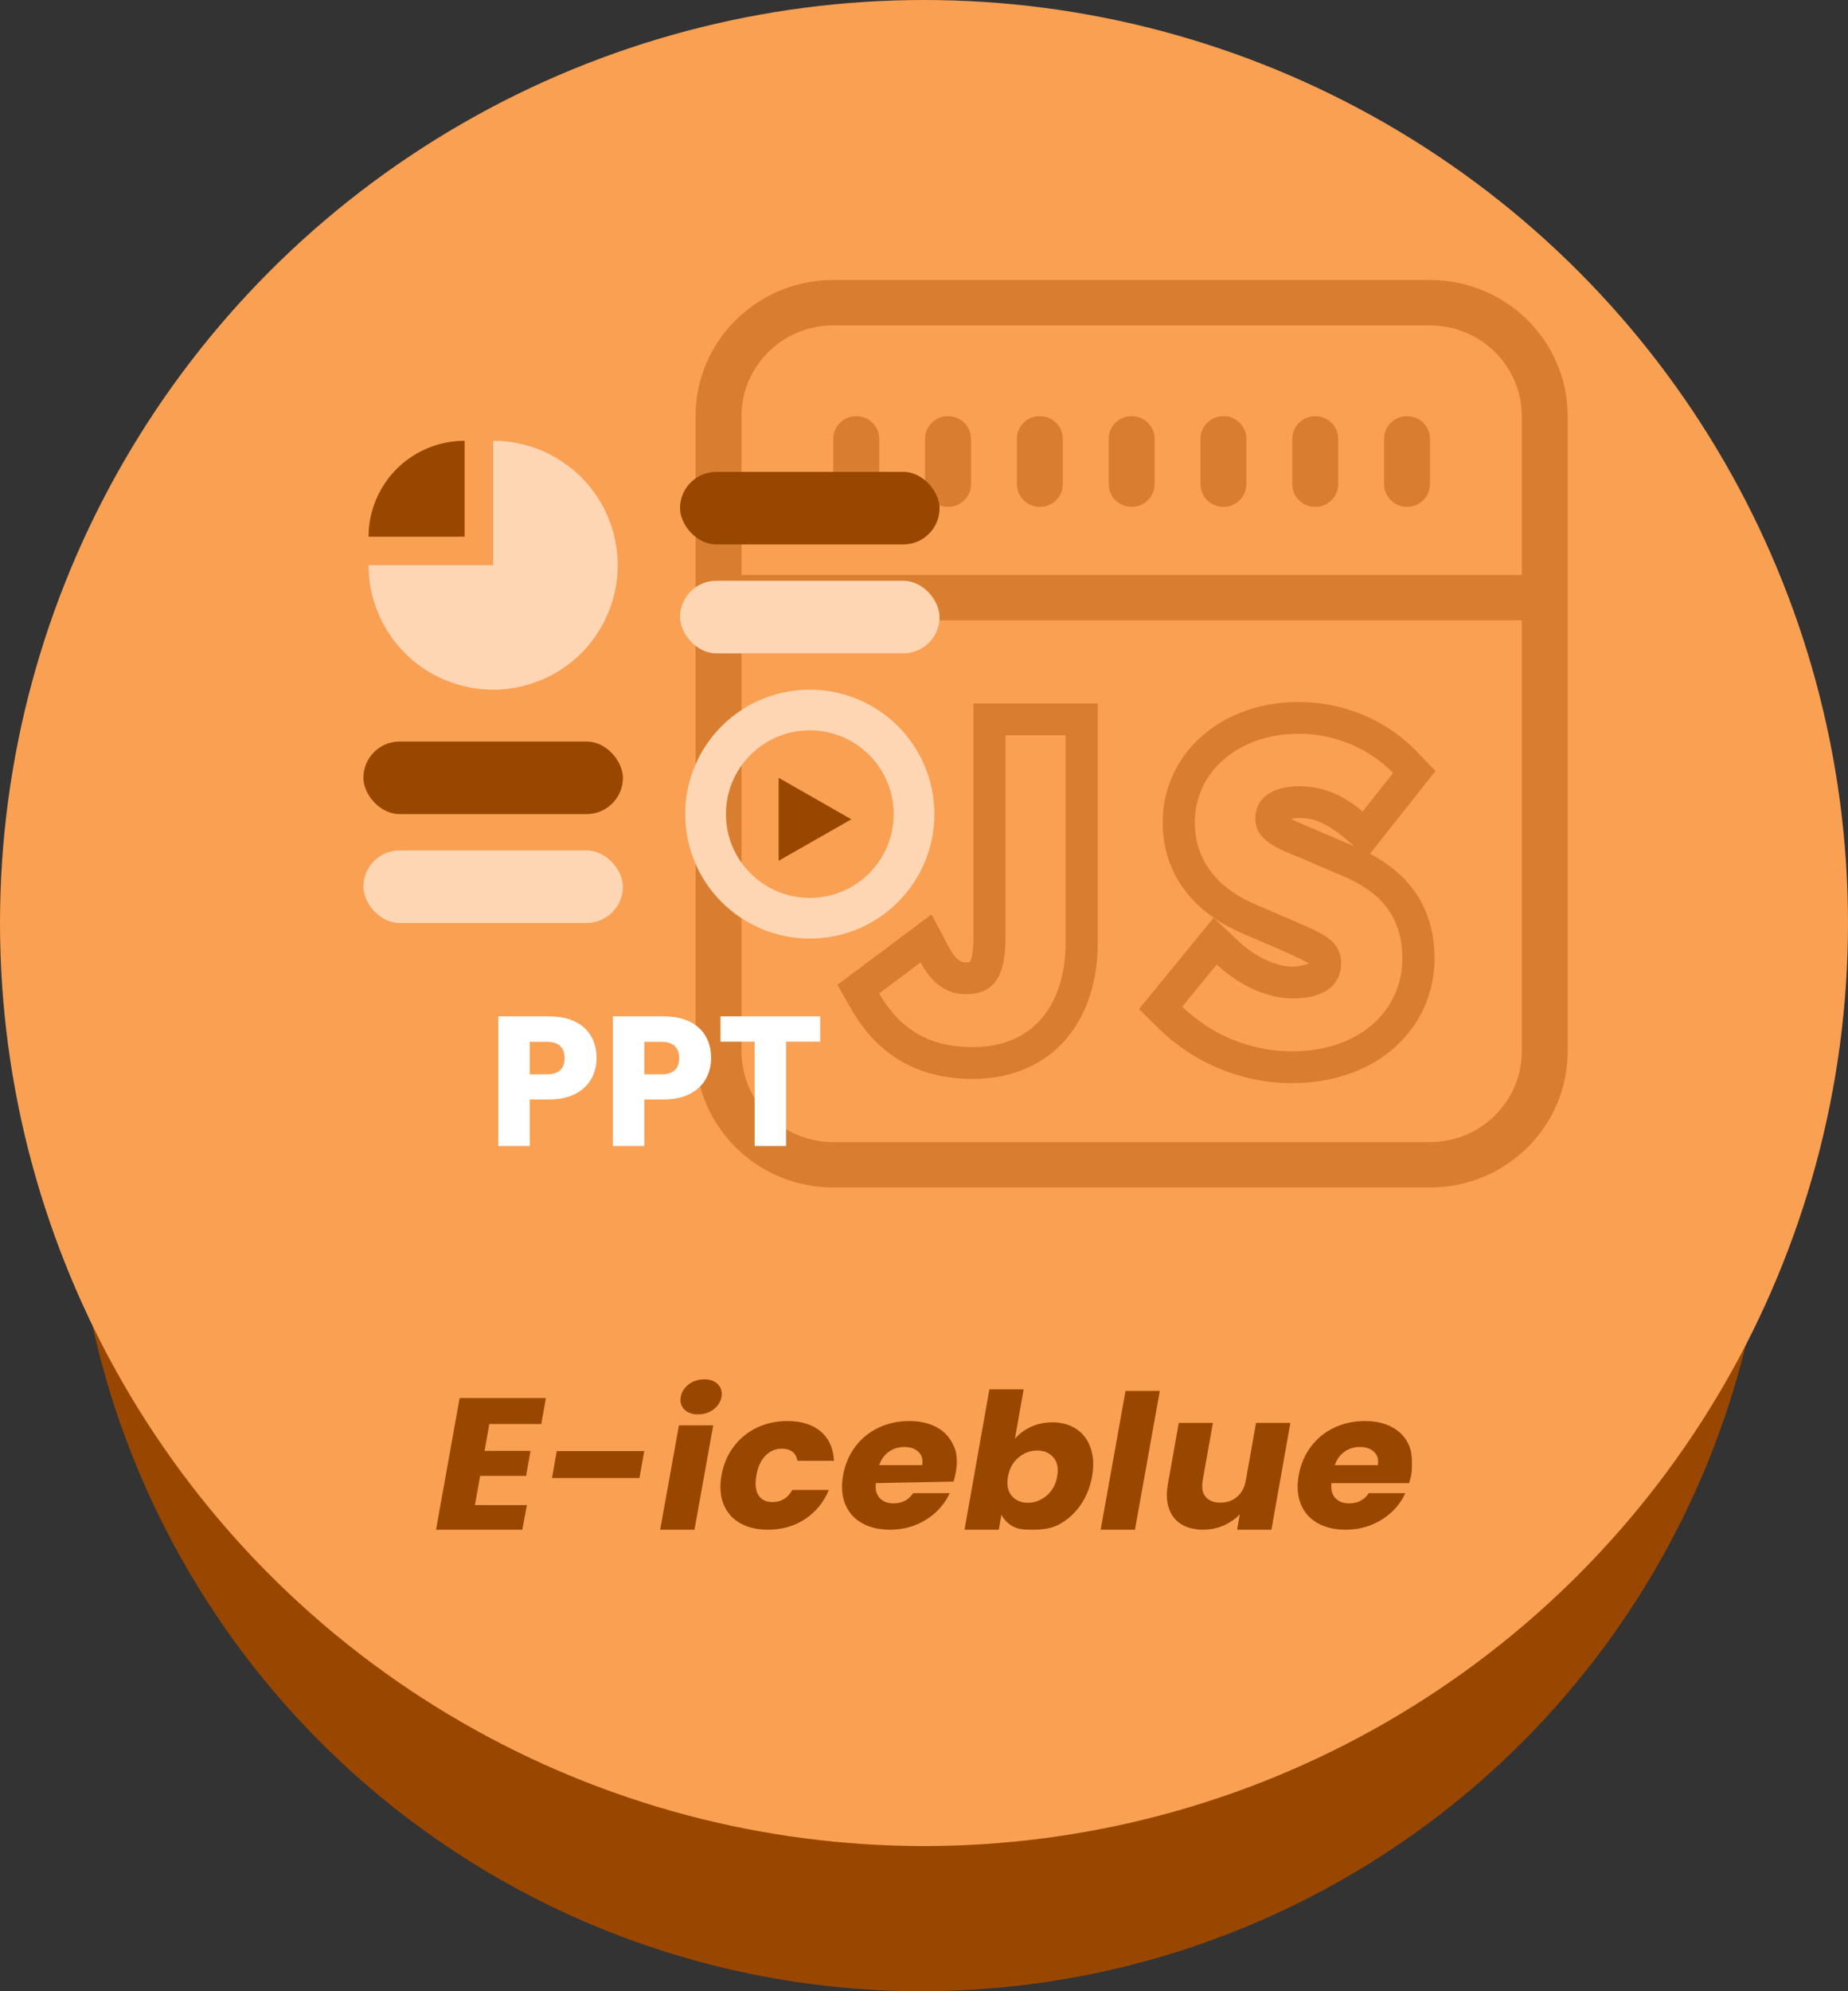 <svg viewBox="0 0 78 84" xmlns="http://www.w3.org/2000/svg" xmlns:xlink="http://www.w3.org/1999/xlink" width="78" height="84" fill="none" customFrame="#000000">
	<rect x="0" y="0" width="78" height="84" fill="#333333" stroke="none"/>
	<g id="ppt-javascript">
		<ellipse id="椭圆 35" rx="35.823" ry="35.766" cx="38.89" cy="48.234" fill="rgb(153,71,0)" />
		<ellipse id="椭圆 34" rx="39" ry="38.938" cx="39" cy="38.938" fill="rgb(249,160,83)" />
		<path id="合并" d="M66.168 17.555C66.168 14.383 63.566 11.812 60.356 11.812L35.171 11.812C31.962 11.812 29.359 14.383 29.359 17.555L29.359 44.352C29.359 47.523 31.962 50.094 35.171 50.094L60.356 50.094C63.566 50.094 66.168 47.523 66.168 44.352L66.168 17.555ZM31.297 17.555L31.297 24.254L64.231 24.254L64.231 17.555C64.231 15.441 62.496 13.727 60.356 13.727L35.171 13.727C33.031 13.727 31.297 15.441 31.297 17.555ZM35.171 18.512C35.171 17.983 35.605 17.555 36.14 17.555C36.675 17.555 37.109 17.983 37.109 18.512L37.109 20.426C37.109 20.954 36.675 21.383 36.14 21.383C35.605 21.383 35.171 20.954 35.171 20.426L35.171 18.512ZM39.046 18.512C39.046 17.983 39.48 17.555 40.015 17.555C40.55 17.555 40.983 17.983 40.983 18.512L40.983 20.426C40.983 20.954 40.55 21.383 40.015 21.383C39.48 21.383 39.046 20.954 39.046 20.426L39.046 18.512ZM42.921 18.512C42.921 17.983 43.354 17.555 43.889 17.555C44.424 17.555 44.858 17.983 44.858 18.512L44.858 20.426C44.858 20.954 44.424 21.383 43.889 21.383C43.354 21.383 42.921 20.954 42.921 20.426L42.921 18.512ZM46.795 18.512C46.795 17.983 47.229 17.555 47.764 17.555C48.299 17.555 48.733 17.983 48.733 18.512L48.733 20.426C48.733 20.954 48.299 21.383 47.764 21.383C47.229 21.383 46.795 20.954 46.795 20.426L46.795 18.512ZM50.67 18.512C50.67 17.983 51.103 17.555 51.639 17.555C52.173 17.555 52.607 17.983 52.607 18.512L52.607 20.426C52.607 20.954 52.173 21.383 51.639 21.383C51.103 21.383 50.67 20.954 50.67 20.426L50.67 18.512ZM54.544 18.512C54.544 17.983 54.978 17.555 55.513 17.555C56.048 17.555 56.482 17.983 56.482 18.512L56.482 20.426C56.482 20.954 56.048 21.383 55.513 21.383C54.978 21.383 54.544 20.954 54.544 20.426L54.544 18.512ZM58.419 18.512C58.419 17.983 58.853 17.555 59.388 17.555C59.923 17.555 60.356 17.983 60.356 18.512L60.356 20.426C60.356 20.954 59.923 21.383 59.388 21.383C58.853 21.383 58.419 20.954 58.419 20.426L58.419 18.512ZM31.297 44.352L31.297 26.168L64.231 26.168L64.231 44.352C64.231 46.466 62.496 48.18 60.356 48.18L35.171 48.18C33.031 48.18 31.297 46.466 31.297 44.352ZM60.387 41.716C60.494 41.306 60.548 40.882 60.548 40.445C60.548 39.491 60.339 38.655 59.923 37.937C59.47 37.157 58.77 36.516 57.825 36.015L60.589 32.523L59.779 31.685C59.554 31.453 59.315 31.239 59.062 31.044C58.591 30.681 58.07 30.382 57.499 30.146C57.02 29.948 56.53 29.805 56.031 29.718C55.634 29.648 55.231 29.613 54.822 29.613C54.035 29.613 53.294 29.734 52.599 29.976C52.008 30.181 51.478 30.464 51.008 30.825C50.927 30.887 50.847 30.952 50.769 31.019C50.42 31.32 50.122 31.656 49.876 32.024C49.744 32.223 49.627 32.431 49.525 32.649C49.406 32.901 49.311 33.16 49.239 33.425C49.13 33.831 49.075 34.251 49.075 34.685C49.075 35.381 49.202 36.024 49.457 36.612C49.639 37.032 49.886 37.425 50.197 37.79C50.491 38.134 50.834 38.442 51.227 38.715L48.074 42.569L48.946 43.422C49.255 43.723 49.584 43.995 49.933 44.24C50.423 44.583 50.955 44.871 51.526 45.102C52.121 45.343 52.727 45.51 53.345 45.603C53.735 45.662 54.13 45.691 54.529 45.691C55.398 45.691 56.204 45.561 56.947 45.3C57.588 45.076 58.157 44.764 58.654 44.364C58.727 44.306 58.798 44.246 58.868 44.184C59.192 43.894 59.472 43.574 59.706 43.225C59.863 42.992 59.999 42.746 60.115 42.487C60.228 42.236 60.318 41.978 60.387 41.716ZM51.227 38.715C51.596 38.971 52.013 39.197 52.469 39.39L54.158 40.118C54.682 40.345 55.127 40.557 55.248 40.649C55.109 40.687 54.784 40.779 54.579 40.779C54.231 40.779 53.857 40.688 53.456 40.507C53.035 40.316 52.647 40.053 52.292 39.718L51.227 38.715ZM46.05 41.846C46.239 41.202 46.334 40.507 46.334 39.76L46.334 29.678L41.085 29.678L41.085 39.551C41.085 39.89 41.061 40.164 41.012 40.374C40.989 40.472 40.966 40.542 40.942 40.585C40.898 40.596 40.818 40.601 40.728 40.601C40.499 40.593 40.276 40.386 40.061 39.978L39.319 38.575L35.345 41.546L35.929 42.566C36.487 43.543 37.19 44.276 38.037 44.767C38.894 45.265 39.899 45.513 41.052 45.513C41.911 45.513 42.687 45.356 43.38 45.043C43.707 44.895 44.009 44.715 44.287 44.504C44.587 44.275 44.858 44.01 45.1 43.707C45.524 43.178 45.84 42.557 46.05 41.846ZM54.529 44.352C57.459 44.352 59.191 42.554 59.191 40.445C59.191 38.579 58.179 37.582 56.638 36.939L54.972 36.223C53.892 35.784 52.984 35.452 52.984 34.528C52.984 33.675 53.704 33.168 54.822 33.168C55.686 33.168 56.412 33.432 57.096 33.911C57.236 34.01 57.375 34.117 57.513 34.233L58.349 33.177L58.798 32.61C57.768 31.545 56.295 30.953 54.822 30.953C52.248 30.953 50.431 32.576 50.431 34.685C50.431 36.572 51.716 37.616 53.001 38.157L54.7 38.89C55.831 39.38 56.605 39.678 56.605 40.637C56.605 41.544 55.902 42.119 54.579 42.119C53.749 42.119 52.871 41.8 52.102 41.283C51.838 41.106 51.588 40.906 51.356 40.688L49.9 42.468C50.209 42.77 50.599 43.072 50.958 43.306C52.024 43.983 53.275 44.352 54.529 44.352ZM39.538 41.485C39.289 41.272 39.06 40.98 38.859 40.599L37.766 41.416L37.109 41.907C37.967 43.407 39.202 44.173 41.052 44.173C43.777 44.173 44.978 42.184 44.978 39.76L44.978 31.018L42.441 31.018L42.441 39.551C42.441 41.332 41.859 41.941 40.742 41.941C40.313 41.941 39.904 41.799 39.538 41.485ZM57.17 35.706L56.632 35.252C56.322 34.991 55.907 34.757 55.62 34.639C55.369 34.552 55.103 34.508 54.822 34.508C54.693 34.508 54.58 34.519 54.482 34.539C54.661 34.636 55.102 34.828 55.513 34.994L57.17 35.706Z" fill="rgb(217,126,48)" fill-rule="evenodd" />
		<path id="矢量 260" d="M29.466 59.666C29.212 59.666 29.017 59.596 28.881 59.455C28.774 59.344 28.72 59.212 28.72 59.059C28.72 59.018 28.724 58.975 28.732 58.931C28.77 58.717 28.882 58.541 29.068 58.4C29.255 58.258 29.475 58.188 29.729 58.188C29.977 58.188 30.169 58.258 30.305 58.4C30.412 58.51 30.465 58.642 30.465 58.797C30.465 58.84 30.461 58.884 30.453 58.931C30.416 59.139 30.304 59.313 30.118 59.455C29.931 59.596 29.714 59.666 29.466 59.666ZM42.837 60.695C43.01 60.487 43.235 60.32 43.511 60.192C43.787 60.065 44.09 60.001 44.418 60.001C44.808 60.001 45.144 60.094 45.427 60.28C45.709 60.466 45.912 60.732 46.033 61.08Q46.143 61.391 46.143 61.763C46.143 61.928 46.127 62.102 46.094 62.285C46.013 62.742 45.85 63.146 45.605 63.496C45.359 63.844 45.062 64.113 44.712 64.303C44.363 64.492 43.994 64.531 43.604 64.531C43.27 64.531 42.99 64.523 42.764 64.399C42.538 64.273 42.373 64.106 42.268 63.9L42.157 64.531L40.71 64.531L41.759 58.611L43.207 58.611L42.837 60.695ZM48.953 58.675L47.904 64.531L46.456 64.531L47.506 58.675L48.953 58.675ZM20.653 60.073L20.452 61.206L22.392 61.206L22.204 62.261L20.265 62.261L20.046 63.492L22.24 63.492L22.046 64.531L18.404 64.531L19.4 58.979L23.041 58.979L22.847 60.073L20.653 60.073ZM30.453 62.238C30.535 61.775 30.707 61.371 30.968 61.025C31.231 60.678 31.558 60.411 31.949 60.225C32.341 60.039 32.768 59.946 33.231 59.946C33.824 59.946 34.293 60.093 34.638 60.385C34.985 60.678 35.173 61.09 35.202 61.624L33.661 61.624C33.592 61.283 33.371 61.113 32.998 61.113C32.733 61.113 32.504 61.21 32.311 61.405C32.118 61.599 31.989 61.876 31.925 62.238Q31.892 62.424 31.892 62.581C31.892 62.782 31.933 62.946 32.014 63.075C32.138 63.268 32.333 63.365 32.597 63.365C32.971 63.365 33.253 63.195 33.443 62.854L34.984 62.854C34.767 63.375 34.431 63.786 33.977 64.085C33.525 64.382 33.005 64.531 32.417 64.531C31.954 64.531 31.56 64.438 31.234 64.252C30.909 64.065 30.677 63.799 30.537 63.453C30.45 63.236 30.407 62.996 30.407 62.733C30.407 62.576 30.422 62.411 30.453 62.238ZM40.344 62.101C40.321 62.23 40.289 62.363 40.248 62.501L36.966 62.566C36.962 62.61 36.959 62.653 36.959 62.695C36.959 62.909 37.018 63.078 37.136 63.201C37.277 63.347 37.469 63.42 37.712 63.42C38.073 63.42 38.35 63.276 38.543 62.989L40.084 62.989C39.953 63.282 39.763 63.546 39.515 63.78C39.268 64.014 38.977 64.198 38.642 64.332C38.308 64.465 37.949 64.531 37.566 64.531C37.103 64.531 36.707 64.438 36.379 64.252C36.051 64.065 35.816 63.799 35.673 63.453C35.584 63.234 35.539 62.992 35.539 62.727Q35.539 62.494 35.585 62.238C35.667 61.775 35.839 61.371 36.1 61.025C36.363 60.678 36.691 60.411 37.086 60.225C37.48 60.039 37.911 59.946 38.38 59.946C38.838 59.946 39.228 60.037 39.552 60.218C39.876 60.398 40.108 60.656 40.248 60.992C40.341 61.166 40.386 61.389 40.386 61.645C40.386 61.788 40.372 61.941 40.344 62.101ZM59.523 62.403C59.507 62.459 59.49 62.515 59.474 62.566L56.197 62.566C56.193 62.61 56.19 62.653 56.19 62.695C56.19 62.909 56.249 63.078 56.367 63.201C56.508 63.347 56.7 63.42 56.943 63.42C57.304 63.42 57.581 63.276 57.774 62.989L59.315 62.989C59.184 63.282 58.994 63.546 58.746 63.78C58.499 64.014 58.208 64.198 57.873 64.332C57.539 64.465 57.18 64.531 56.797 64.531C56.334 64.531 55.938 64.438 55.61 64.252C55.282 64.065 55.047 63.799 54.904 63.453C54.815 63.234 54.77 62.992 54.77 62.727C54.77 62.572 54.785 62.409 54.816 62.238C54.898 61.775 55.07 61.371 55.331 61.025C55.594 60.678 55.922 60.411 56.317 60.225C56.711 60.039 57.142 59.946 57.611 59.946C58.069 59.946 58.459 60.037 58.783 60.218C59.107 60.398 59.339 60.656 59.479 60.992C59.581 61.237 59.595 61.495 59.595 61.788C59.595 61.808 59.595 61.829 59.595 61.85C59.594 62.033 59.577 62.218 59.523 62.403ZM54.464 60.025L53.664 64.531L52.215 64.531L52.33 63.876C52.149 64.072 51.922 64.231 51.648 64.352C51.376 64.471 51.088 64.531 50.783 64.531C50.422 64.531 50.116 64.455 49.866 64.303C49.617 64.151 49.442 63.931 49.34 63.644C49.279 63.473 49.249 63.283 49.249 63.076C49.249 62.935 49.263 62.787 49.29 62.63L49.753 60.025L51.194 60.025L50.764 62.447C50.749 62.531 50.742 62.61 50.742 62.684C50.742 62.87 50.789 63.023 50.885 63.141C51.02 63.306 51.226 63.389 51.503 63.389C51.785 63.389 52.023 63.306 52.215 63.141C52.408 62.976 52.531 62.744 52.584 62.447L53.014 60.025L54.464 60.025ZM30.104 60.128L29.312 64.531L27.864 64.531L28.656 60.128L30.104 60.128ZM38.922 61.807C38.932 61.755 38.936 61.705 38.936 61.658C38.936 61.492 38.88 61.356 38.767 61.249C38.622 61.11 38.423 61.041 38.169 61.041C37.925 61.041 37.708 61.107 37.517 61.241C37.328 61.374 37.192 61.562 37.109 61.807L38.922 61.807ZM58.153 61.807C58.163 61.755 58.167 61.705 58.167 61.658C58.167 61.492 58.111 61.356 57.998 61.249C57.853 61.11 57.654 61.041 57.4 61.041C57.156 61.041 56.939 61.107 56.748 61.241C56.559 61.374 56.423 61.562 56.34 61.807L58.153 61.807ZM44.622 62.285C44.638 62.194 44.646 62.109 44.646 62.029C44.646 61.807 44.585 61.625 44.462 61.483C44.297 61.288 44.068 61.191 43.774 61.191C43.486 61.191 43.224 61.289 42.987 61.487C42.753 61.684 42.605 61.952 42.545 62.293C42.528 62.384 42.52 62.47 42.52 62.551C42.52 62.773 42.581 62.955 42.701 63.1C42.867 63.296 43.095 63.394 43.383 63.394C43.671 63.394 43.934 63.295 44.172 63.096C44.412 62.896 44.562 62.625 44.622 62.285ZM27.192 61.214L26.991 62.349L23.299 62.349L23.5 61.214L27.192 61.214Z" fill="rgb(153,71,0)" fill-rule="evenodd" />
		<path id="椭圆 4" d="M9.369 8.523C8.597 9.49 7.55 10.113 6.428 10.367C5.221 10.644 4.014 10.479 2.977 9.979C1.861 9.443 1.02 8.563 0.522 7.527C-0.017 6.413 -0.124 5.202 0.133 4.082C0.408 2.876 1.08 1.862 1.981 1.146C2.949 0.374 4.108 0 5.258 0L5.258 5.25L10.517 5.25C10.517 6.487 10.087 7.625 9.369 8.523Z" fill="rgb(255,214,180)" fill-rule="evenodd" transform="matrix(-1,0,0,1,26.073,18.594)" />
		<path id="椭圆 6" d="M6.08 0.542C6.719 0.911 7.22 1.427 7.563 2.023C7.933 2.661 8.107 3.359 8.107 4.047L4.053 4.047L4.053 0C4.791 0 5.483 0.197 6.08 0.542Z" fill="rgb(153,71,0)" fill-rule="evenodd" transform="matrix(-1,0,0,1,23.663,18.594)" />
		<path id="椭圆 5" d="M34.18 29.094C37.084 29.094 39.438 31.444 39.438 34.344C39.438 37.243 37.084 39.594 34.18 39.594C31.276 39.594 28.921 37.243 28.921 34.344C28.921 31.444 31.276 29.094 34.18 29.094ZM34.18 30.809C36.135 30.809 37.72 32.392 37.72 34.344C37.72 36.296 36.135 37.878 34.18 37.878C32.225 37.878 30.64 36.296 30.64 34.344C30.64 32.392 32.225 30.809 34.18 30.809Z" fill="rgb(255,214,180)" fill-rule="evenodd" />
		<path id="矢量 28" d="M35.933 34.562L32.865 36.312L32.865 32.812L35.933 34.562Z" fill="rgb(153,71,0)" fill-rule="evenodd" />
		<rect id="矩形 288" width="10.955" height="3.062" x="28.702" y="19.906" rx="1.531" fill="rgb(153,71,0)" />
		<rect id="矩形 290" width="10.955" height="3.062" x="15.337" y="31.281" rx="1.531" fill="rgb(153,71,0)" />
		<rect id="矩形 289" width="10.955" height="3.062" x="28.702" y="24.5" rx="1.531" fill="rgb(255,214,180)" />
		<rect id="矩形 291" width="10.955" height="3.062" x="15.337" y="35.875" rx="1.531" fill="rgb(255,214,180)" />
		<path id="矢量 34" d="M24.962 45.504C25.107 45.241 25.179 44.952 25.179 44.635C25.179 44.292 25.104 43.988 24.954 43.723C24.805 43.458 24.581 43.251 24.28 43.101C23.981 42.95 23.615 42.875 23.181 42.875L21.034 42.875L21.034 48.344L22.358 48.344L22.358 46.381L23.181 46.381C23.625 46.381 23.997 46.3 24.296 46.139C24.596 45.978 24.818 45.766 24.962 45.504ZM30.015 44.635C30.015 44.952 29.942 45.241 29.797 45.504C29.654 45.766 29.431 45.978 29.131 46.139C28.832 46.3 28.461 46.381 28.017 46.381L27.194 46.381L27.194 48.344L25.869 48.344L25.869 42.875L28.017 42.875C28.451 42.875 28.817 42.95 29.116 43.101C29.416 43.251 29.641 43.458 29.79 43.723C29.94 43.988 30.015 44.292 30.015 44.635ZM34.618 43.942L34.618 42.875L30.41 42.875L30.41 43.942L31.852 43.942L31.852 48.344L33.178 48.344L33.178 43.942L34.618 43.942ZM23.645 45.142C23.521 45.262 23.332 45.321 23.079 45.321L22.358 45.321L22.358 43.95L23.079 43.95C23.332 43.95 23.521 44.009 23.645 44.129C23.77 44.248 23.832 44.416 23.832 44.635Q23.832 44.912 23.697 45.084L23.697 45.084Q23.673 45.115 23.645 45.142ZM27.915 45.321C28.168 45.321 28.357 45.262 28.48 45.142Q28.509 45.115 28.533 45.084Q28.668 44.912 28.668 44.635C28.668 44.416 28.605 44.248 28.48 44.129C28.357 44.009 28.168 43.95 27.915 43.95L27.194 43.95L27.194 45.321L27.915 45.321Z" fill="rgb(255,255,255)" fill-rule="evenodd" />
	</g>
</svg>
